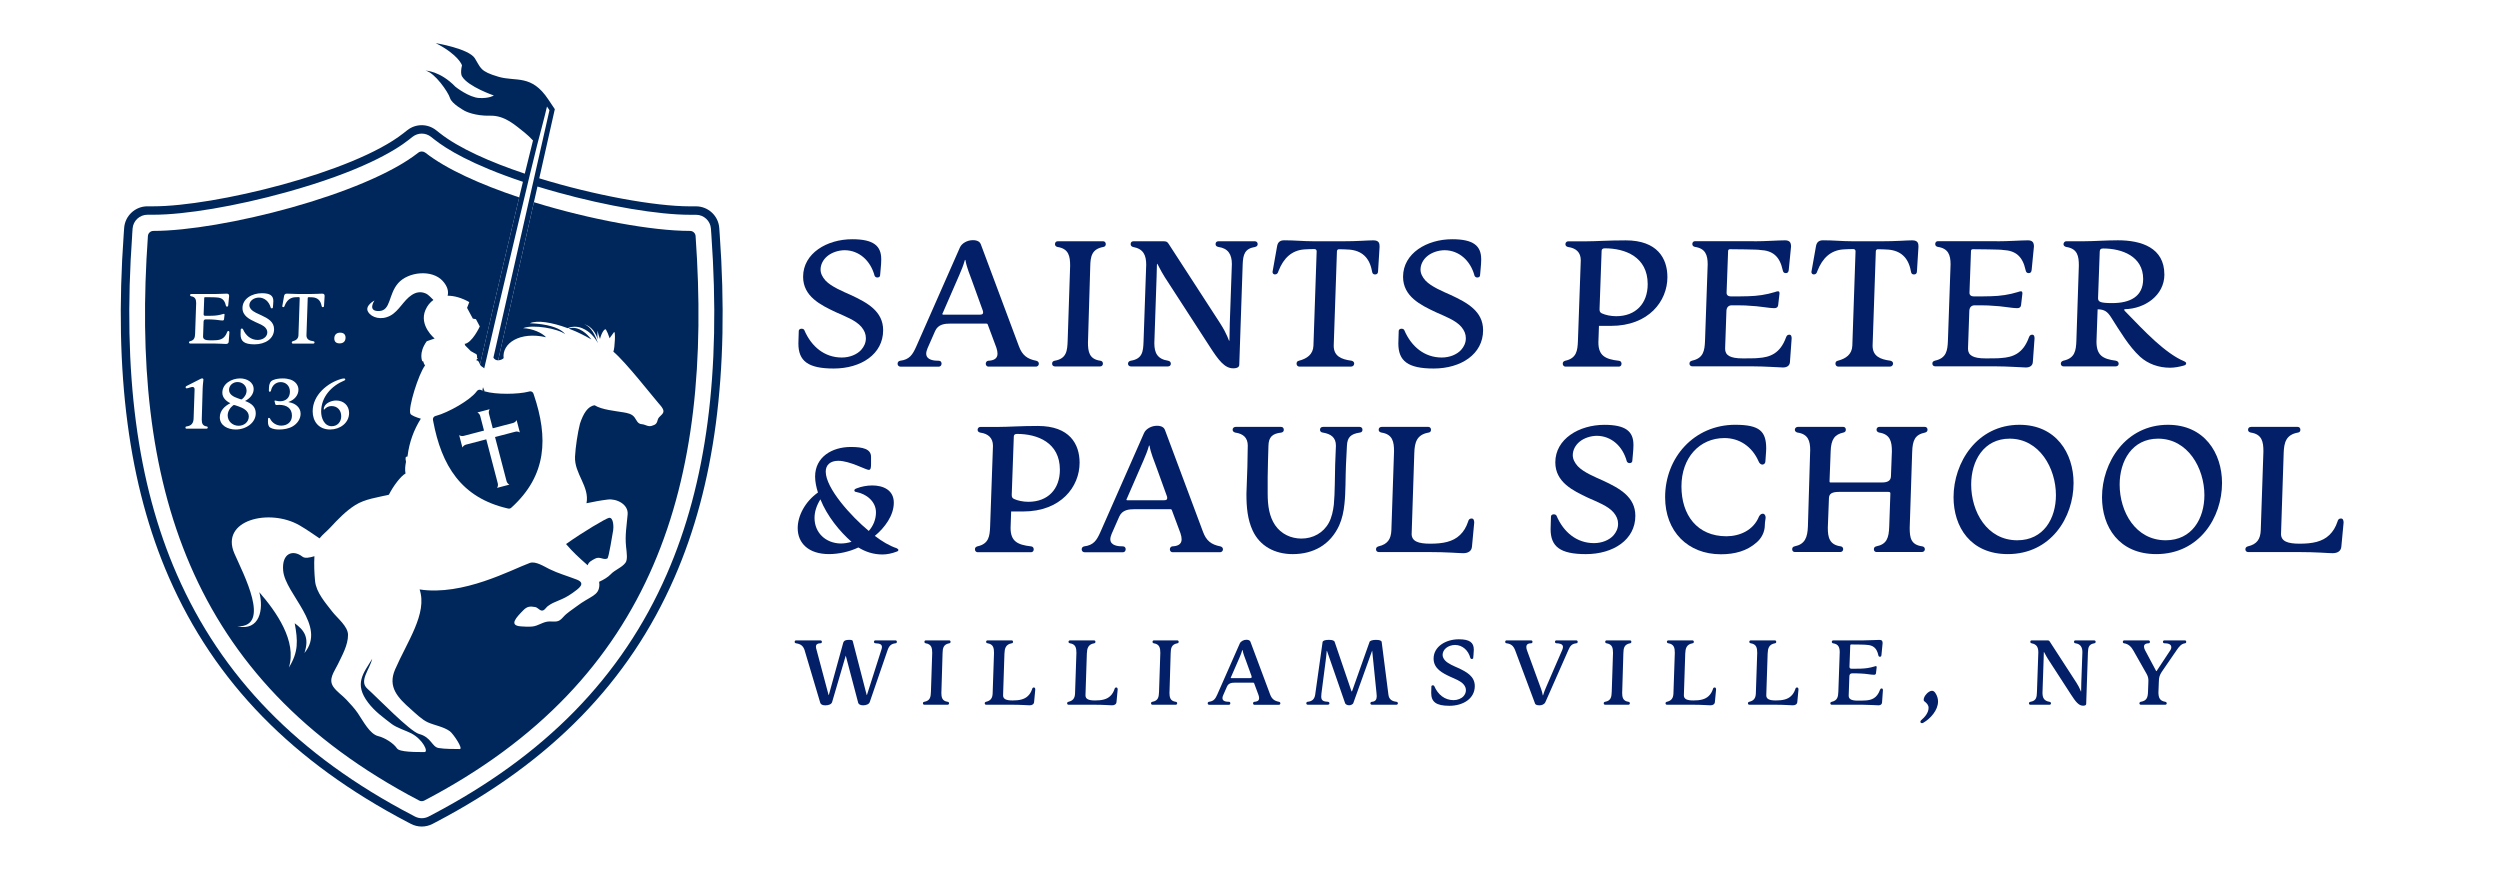 <svg xmlns="http://www.w3.org/2000/svg" id="Layer_1" viewBox="0 0 1202.3 427.42"><defs><style>.cls-1{fill:#031f68;}.cls-2{fill:#00275c;}</style></defs><path class="cls-1" d="M387.05,312.98c-.75-2.49-2.06-3.28-4.27-3.61-.42-.09-.61-.33-.61-.7,0-.47.33-.7.66-.7h11.73c.42,0,.7.28.7.7,0,.38-.24.7-.66.7-1.22,0-2.2.38-2.2,1.64,0,.47.14,1.03.33,1.64l5.72,21.48c0,.09.05.14.09.14s.09-.05.09-.14l6.89-25c.33-1.08,1.22-1.41,2.77-1.41.99,0,1.74.05,1.83.66l6.66,25.75c0,.09.05.14.09.14s.09-.05.09-.14l6.9-21.62c.19-.56.28-.94.28-1.31,0-1.36-1.03-1.74-3.14-1.83-.47-.05-.7-.33-.7-.7,0-.42.28-.7.75-.7h9.57c.38,0,.7.23.7.66s-.19.7-.66.75c-2.16.23-3.14,1.31-3.85,3.42l-8.54,24.86c-.33.99-1.69,1.55-3.19,1.55-1.22,0-2.16-.47-2.35-1.17l-5.91-22.42c-.05-.23-.05-.28-.09-.28s-.05.05-.09.28l-6.47,22.05c-.33,1.08-1.78,1.55-3.24,1.55-1.36,0-2.16-.42-2.44-1.17l-7.46-25.05Z"></path><path class="cls-1" d="M452.71,332.92c0,2.35.28,4.22,3.1,4.6.38.05.61.33.61.7,0,.42-.28.7-.7.7h-11.16c-.38,0-.7-.23-.7-.66s.19-.66.61-.75c3-.52,3.14-2.49,3.24-4.97l.61-18.53c0-2.35-.33-4.22-3.14-4.64-.38-.09-.61-.33-.61-.7,0-.42.28-.7.66-.7h11.26c.33,0,.66.23.66.7,0,.38-.23.66-.61.7-2.86.52-3.19,2.35-3.24,4.83l-.56,18.72Z"></path><path class="cls-1" d="M482.4,334.42c0,1.88,1.69,2.44,4.6,2.44,3.14,0,5.63-.47,7.36-2.16.89-.84,1.55-1.92,2.02-3.33.09-.38.28-.75.84-.75.52,0,.66.47.66,1.03l-.56,5.96c-.09,1.03-.89,1.59-2.16,1.59s-3.75-.28-8.77-.28h-12.15c-.33,0-.66-.23-.66-.66s.19-.61.61-.75c2.25-.52,3.1-1.78,3.19-3.99l.66-19.51c0-2.35-.33-4.22-3.1-4.64-.47-.09-.7-.33-.7-.7,0-.42.28-.7.75-.7h11.54c.33,0,.66.23.66.7,0,.38-.19.66-.61.7-2.96.52-3.42,2.49-3.52,4.97l-.66,20.08Z"></path><path class="cls-1" d="M522.03,334.42c0,1.88,1.69,2.44,4.6,2.44,3.14,0,5.63-.47,7.36-2.16.89-.84,1.55-1.92,2.02-3.33.09-.38.28-.75.84-.75.52,0,.66.47.66,1.03l-.56,5.96c-.09,1.03-.89,1.59-2.16,1.59s-3.75-.28-8.77-.28h-12.15c-.33,0-.66-.23-.66-.66s.19-.61.61-.75c2.25-.52,3.1-1.78,3.19-3.99l.66-19.51c0-2.35-.33-4.22-3.1-4.64-.47-.09-.7-.33-.7-.7,0-.42.28-.7.75-.7h11.54c.33,0,.66.23.66.7,0,.38-.19.66-.61.7-2.96.52-3.42,2.49-3.52,4.97l-.66,20.08Z"></path><path class="cls-1" d="M562.41,332.92c0,2.35.28,4.22,3.1,4.6.38.05.61.33.61.7,0,.42-.28.7-.7.7h-11.16c-.38,0-.7-.23-.7-.66s.19-.66.61-.75c3-.52,3.14-2.49,3.24-4.97l.61-18.53c0-2.35-.33-4.22-3.14-4.64-.38-.09-.61-.33-.61-.7,0-.42.28-.7.66-.7h11.26c.33,0,.66.23.66.7,0,.38-.23.66-.61.7-2.86.52-3.19,2.35-3.24,4.83l-.56,18.72Z"></path><path class="cls-1" d="M601.39,308.72l9.43,25.23c.8,2.16,2.02,3.14,4.27,3.56.38.09.66.33.66.75s-.38.7-.7.7h-11.77c-.38,0-.66-.33-.66-.7s.23-.7.61-.75c1.13-.05,2.3-.38,2.3-1.74,0-.42-.09-.94-.28-1.5l-2.06-5.54c-.09-.33-.19-.42-.47-.42h-8.77c-1.45,0-3.1.14-3.85,1.83l-1.88,4.27c-.19.47-.33.94-.33,1.31,0,1.64,1.97,1.78,3.14,1.78.42,0,.66.33.66.7,0,.42-.28.75-.66.75h-9.52c-.38,0-.7-.28-.7-.7,0-.38.19-.66.61-.75,2.35-.28,3.1-1.5,3.99-3.47l10.83-24.58c.47-1.03,1.83-1.78,3.19-1.78,1.08,0,1.74.38,1.97,1.03ZM591.96,325.7c-.09.19-.09.23-.09.28,0,.09.09.14.24.14h8.96c.66,0,.89-.14.89-.56,0-.19-.05-.42-.14-.61l-2.58-7.13c-.56-1.55-1.36-3.42-1.64-5.11,0-.09-.05-.14-.09-.14s-.09.05-.09.14c-.33,1.17-.8,2.35-1.31,3.52l-4.13,9.47Z"></path><path class="cls-1" d="M658.61,308.76c.23-.66,1.45-1.03,3.1-1.03s2.67.28,2.77,1.03l3.24,25.33c.28,2.3,1.78,3.19,3.94,3.42.38.09.61.38.61.75,0,.42-.38.66-.7.66h-11.82c-.42,0-.7-.28-.7-.66s.23-.7.66-.75c1.83-.09,2.39-1.17,2.39-2.72,0-.56-.05-1.17-.14-1.74l-2.02-19.89c0-.14,0-.19-.05-.19s-.09.05-.09.19l-9.01,25.09c-.19.42-1.13.94-1.97.94-.94,0-1.78-.52-1.92-.98l-8.68-25.05c-.05-.14-.05-.19-.09-.19s-.09.05-.09.19c-.14,1.59-.28,3.14-.52,4.83l-2.02,15.57c-.05.47-.09,1.03-.09,1.5,0,1.97,1.22,2.35,3.24,2.44.47.09.7.33.7.75,0,.38-.28.66-.75.66h-9.71c-.33,0-.66-.23-.66-.66,0-.38.19-.66.61-.75,2.21-.19,3.33-1.27,3.66-3.42l3.56-25.33c.19-.75,1.41-1.03,3.05-1.03s2.58.33,2.77,1.03l8.02,23.55c.05.19.09.23.19.23.05,0,.14-.05.19-.23l8.35-23.55Z"></path><path class="cls-1" d="M708.79,312.37c0,1.55-.28,3.47-.28,3.94,0,.38-.23.61-.7.61-.42,0-.61-.33-.66-.42-1.03-3.85-3.89-6.29-7.36-6.33-1.59,0-3.24.56-4.32,1.45-1.03.84-1.69,2.06-1.69,3.33,0,.98.47,1.88,1.22,2.72,1.45,1.55,4.36,2.72,6.24,3.56,4.13,1.92,8.02,4.03,8.02,8.72,0,5.91-5.44,9.48-12.24,9.48-6.38,0-8.72-1.88-8.72-6.19,0-1.27.09-2.06.09-3.1,0-.28.23-.56.7-.56.42,0,.61.23.66.33,1.78,4.17,5.07,6.8,9.29,6.8,1.97,0,3.75-.75,4.78-1.88.75-.84,1.17-1.78,1.17-2.91,0-1.03-.38-1.92-1.13-2.81-1.41-1.64-4.03-2.58-6.29-3.61-3.8-1.78-8.12-3.89-8.12-8.77,0-5.82,5.91-9.29,12.15-9.29,5.21,0,7.18,1.59,7.18,4.93Z"></path><path class="cls-1" d="M738.19,338.22l-9.43-25.24c-.89-2.44-2.06-3.33-4.27-3.61-.42-.09-.61-.33-.61-.7,0-.47.33-.7.66-.7h11.77c.42,0,.7.28.7.7,0,.38-.24.7-.66.7-1.22,0-2.3.42-2.3,1.74,0,.47.05.94.28,1.55l6,16.46c.56,1.55,1.36,3.47,1.59,5.11,0,.14.05.19.09.19.09,0,.09-.05.14-.19.33-1.17.8-2.3,1.31-3.52,2.2-4.93,5.63-13.23,7.88-18.2.19-.52.33-.98.33-1.36,0-1.59-1.97-1.74-3.19-1.78-.42-.05-.66-.33-.66-.7,0-.42.28-.7.7-.7h9.52c.38,0,.7.23.7.7,0,.38-.19.66-.61.7-2.3.23-3.05,1.31-3.99,3.52l-10.93,24.77c-.52,1.13-1.74,1.55-2.86,1.55-1.27,0-1.97-.33-2.21-.98Z"></path><path class="cls-1" d="M780.12,332.92c0,2.35.28,4.22,3.1,4.6.38.05.61.33.61.7,0,.42-.28.7-.7.7h-11.16c-.38,0-.7-.23-.7-.66s.19-.66.61-.75c3-.52,3.14-2.49,3.24-4.97l.61-18.53c0-2.35-.33-4.22-3.14-4.64-.38-.09-.61-.33-.61-.7,0-.42.28-.7.66-.7h11.26c.33,0,.66.23.66.7,0,.38-.23.66-.61.7-2.86.52-3.19,2.35-3.24,4.83l-.56,18.72Z"></path><path class="cls-1" d="M809.81,334.42c0,1.88,1.69,2.44,4.6,2.44,3.14,0,5.63-.47,7.36-2.16.89-.84,1.55-1.92,2.02-3.33.09-.38.28-.75.84-.75.52,0,.66.47.66,1.03l-.56,5.96c-.09,1.03-.89,1.59-2.16,1.59s-3.75-.28-8.77-.28h-12.15c-.33,0-.66-.23-.66-.66s.19-.61.61-.75c2.25-.52,3.1-1.78,3.19-3.99l.66-19.51c0-2.35-.33-4.22-3.1-4.64-.47-.09-.7-.33-.7-.7,0-.42.28-.7.75-.7h11.54c.33,0,.66.23.66.7,0,.38-.19.66-.61.7-2.96.52-3.42,2.49-3.52,4.97l-.66,20.08Z"></path><path class="cls-1" d="M849.44,334.42c0,1.88,1.69,2.44,4.6,2.44,3.14,0,5.63-.47,7.36-2.16.89-.84,1.55-1.92,2.02-3.33.09-.38.28-.75.84-.75.52,0,.66.47.66,1.03l-.56,5.96c-.09,1.03-.89,1.59-2.16,1.59s-3.75-.28-8.77-.28h-12.15c-.33,0-.66-.23-.66-.66s.19-.61.61-.75c2.25-.52,3.1-1.78,3.19-3.99l.66-19.51c0-2.35-.33-4.22-3.1-4.64-.47-.09-.7-.33-.7-.7,0-.42.28-.7.75-.7h11.54c.33,0,.66.23.66.7,0,.38-.19.66-.61.7-2.96.52-3.42,2.49-3.52,4.97l-.66,20.08Z"></path><path class="cls-1" d="M896.2,307.97c2.96,0,6-.23,7.69-.23,1.22,0,1.5.61,1.5,1.55l-.56,5.72c-.05.66-.33.84-.75.84s-.66-.23-.75-.75c-.75-3.47-2.53-4.83-5.58-4.97-.33-.14-6.99-.19-7.46-.19-.33,0-.47.19-.47.47l-.38,10.32c0,.56.38.89,1.08.89.23,0,4.03,0,4.27-.05,2.25-.05,4.5-.38,6.61-1.03.23-.09.52-.19.75-.19.28,0,.38.14.38.56l-.33,2.86c-.05.47-.38.75-.89.75-1.59,0-3.66-.52-6.47-.61-.42-.09-3.66-.09-4.13-.09-.84,0-1.27.56-1.31,1.31l-.33,9.43c0,1.64,1.27,2.39,4.31,2.39.33,0,3.61,0,3.89-.09,2.86-.19,5.39-1.08,6.85-5.07.14-.38.33-.7.8-.7.52,0,.61.42.61.94l-.42,5.82c-.05.89-.7,1.36-1.74,1.36-.8,0-4.46-.28-7.6-.28h-14.82c-.38,0-.7-.23-.7-.66s.19-.61.66-.75c2.81-.61,3.1-2.49,3.19-4.92l.66-18.9c0-2.3-.56-3.94-3.19-4.31-.38-.09-.61-.33-.61-.7,0-.42.28-.7.66-.7h14.59Z"></path><path class="cls-1" d="M930.77,333.29c.89,1.36,1.27,2.72,1.27,4.08,0,4.27-3.75,8.26-6.94,10.13-.28.19-.52.28-.8.28-.47,0-.75-.33-.75-.66,0-.28.19-.61.38-.75,1.83-1.55,3.56-3.66,3.56-5.96,0-1.27-.75-2.16-2.02-3.14-.28-.19-.33-.47-.33-.8,0-.89.61-1.97,1.41-2.81.7-.75,1.69-1.45,2.58-1.45.66,0,1.22.42,1.64,1.08Z"></path><path class="cls-1" d="M998.59,328.32c1.78,2.77,2.11,4.32,2.21,4.32s.05-.94.14-4.41l.52-14.63c0-2.39-.94-3.89-3.33-4.22-.47-.09-.7-.33-.7-.7,0-.42.23-.7.7-.7h9.01c.38,0,.7.23.7.7,0,.38-.23.61-.66.7-2.53.42-2.96,1.83-3.05,4.31l-.84,24.81c0,.52-.42.89-1.5.89-2.11,0-3.61-1.97-5.82-5.39l-11.12-17.17c-1.13-1.78-1.78-3.33-1.88-3.33s-.05.66-.14,3.24l-.56,16.42c0,2.44.75,3.94,3.42,4.36.42.09.66.33.66.75,0,.38-.28.66-.7.66h-9.19c-.33,0-.7-.23-.7-.66,0-.38.23-.66.66-.75,2.96-.47,3.1-2.3,3.19-4.74l.66-19c0-2.35-.66-3.94-3.24-4.41-.38-.09-.61-.33-.61-.7,0-.42.23-.7.66-.7h7.5c.61,0,.89.09,1.22.61l12.8,19.75Z"></path><path class="cls-1" d="M1038.03,332.73c0,2.53.42,4.32,3.33,4.78.38.09.66.33.66.75,0,.38-.28.66-.7.66h-11.73c-.38,0-.7-.23-.7-.66,0-.38.23-.66.61-.75,3-.47,3.42-2.2,3.52-4.78l.19-5.25c0-1.13-.14-2.06-.8-3.28l-6.43-11.35c-.94-1.69-2.34-3.19-4.46-3.47-.42-.05-.61-.33-.61-.7,0-.47.33-.7.66-.7h11.68c.42,0,.7.28.7.7,0,.38-.24.7-.66.7-1.03,0-2.2.33-2.2,1.59,0,.56.23,1.13.47,1.64l5.39,10.13h.19l6.71-10.18c.28-.42.38-.89.38-1.31,0-1.69-2.06-1.88-3.33-1.88-.42,0-.7-.33-.7-.7,0-.42.28-.7.75-.7h9.8c.33,0,.66.23.66.7,0,.38-.19.66-.56.7-1.74.23-2.77,1.41-4.17,3.47l-6.99,10.18c-1.12,1.69-1.41,2.77-1.45,4.74l-.19,4.97Z"></path><path class="cls-1" d="M423.82,124.61c0,3.01-.55,6.75-.55,7.66,0,.73-.46,1.19-1.37,1.19-.82,0-1.19-.64-1.28-.82-2.01-7.48-7.57-12.22-14.32-12.31-3.1,0-6.29,1.09-8.39,2.83-2.01,1.64-3.28,4.01-3.28,6.47,0,1.91.91,3.65,2.37,5.29,2.83,3.01,8.48,5.29,12.13,6.93,8.03,3.74,15.59,7.84,15.59,16.96,0,11.49-10.58,18.42-23.8,18.42-12.4,0-16.96-3.65-16.96-12.04,0-2.46.18-4.01.18-6.02,0-.55.46-1.09,1.37-1.09.82,0,1.19.46,1.28.64,3.46,8.12,9.85,13.22,18.05,13.22,3.83,0,7.29-1.46,9.3-3.65,1.46-1.64,2.28-3.47,2.28-5.65,0-2.01-.73-3.74-2.19-5.47-2.74-3.19-7.84-5.02-12.22-7.02-7.39-3.47-15.78-7.57-15.78-17.05,0-11.31,11.49-18.05,23.62-18.05,10.12,0,13.95,3.1,13.95,9.57Z"></path><path class="cls-1" d="M471.7,117.5l18.33,49.06c1.55,4.19,3.92,6.11,8.3,6.93.73.18,1.28.64,1.28,1.46s-.73,1.37-1.37,1.37h-22.89c-.73,0-1.28-.64-1.28-1.37s.46-1.37,1.19-1.46c2.19-.09,4.47-.73,4.47-3.37,0-.82-.18-1.82-.55-2.92l-4.01-10.76c-.18-.64-.36-.82-.91-.82h-17.05c-2.83,0-6.02.27-7.48,3.56l-3.65,8.3c-.37.91-.64,1.82-.64,2.55,0,3.19,3.83,3.47,6.11,3.47.82,0,1.28.64,1.28,1.37,0,.82-.55,1.46-1.28,1.46h-18.51c-.73,0-1.37-.55-1.37-1.37,0-.73.37-1.28,1.19-1.46,4.56-.55,6.02-2.92,7.75-6.75l21.06-47.78c.91-2.01,3.56-3.47,6.2-3.47,2.1,0,3.37.73,3.83,2.01ZM453.37,150.51c-.18.37-.18.46-.18.55,0,.18.18.27.46.27h17.42c1.28,0,1.73-.27,1.73-1.09,0-.36-.09-.82-.27-1.19l-5.01-13.86c-1.09-3.01-2.64-6.66-3.19-9.94,0-.18-.09-.27-.18-.27s-.18.09-.18.27c-.64,2.28-1.55,4.56-2.55,6.84l-8.02,18.42Z"></path><path class="cls-1" d="M523.22,164.55c0,4.56.55,8.21,6.02,8.94.73.09,1.18.64,1.18,1.37,0,.82-.55,1.37-1.37,1.37h-21.7c-.73,0-1.37-.46-1.37-1.28s.36-1.28,1.19-1.46c5.84-1,6.11-4.83,6.29-9.67l1.19-36.02c0-4.56-.64-8.21-6.11-9.03-.73-.18-1.18-.64-1.18-1.37,0-.82.55-1.37,1.28-1.37h21.88c.64,0,1.28.46,1.28,1.37,0,.73-.46,1.28-1.19,1.37-5.56,1-6.2,4.56-6.29,9.39l-1.09,36.38Z"></path><path class="cls-1" d="M586.87,155.61c3.46,5.38,4.1,8.39,4.29,8.39s.09-1.82.27-8.57l1-28.45c0-4.65-1.82-7.57-6.47-8.21-.91-.18-1.37-.64-1.37-1.37,0-.82.46-1.37,1.37-1.37h17.51c.73,0,1.37.46,1.37,1.37,0,.73-.46,1.19-1.28,1.37-4.92.82-5.75,3.56-5.93,8.39l-1.64,48.24c0,1-.82,1.73-2.92,1.73-4.1,0-7.02-3.83-11.31-10.49l-21.61-33.37c-2.19-3.47-3.46-6.47-3.65-6.47s-.09,1.28-.27,6.29l-1.09,31.92c0,4.74,1.46,7.66,6.66,8.48.82.18,1.28.64,1.28,1.46,0,.73-.55,1.28-1.37,1.28h-17.87c-.64,0-1.37-.46-1.37-1.28,0-.73.46-1.28,1.28-1.46,5.74-.91,6.02-4.47,6.2-9.21l1.28-36.93c0-4.56-1.28-7.66-6.29-8.57-.73-.18-1.19-.64-1.19-1.37,0-.82.46-1.37,1.28-1.37h14.59c1.19,0,1.73.18,2.37,1.19l24.89,38.39Z"></path><path class="cls-1" d="M645.05,116.04c8.21,0,12.58-.46,15.41-.46s3.01,1.55,3.01,3.1l-.73,11.76c0,1.19-.64,1.55-1.46,1.55-.91,0-1.28-.46-1.46-1.55-1.19-6.75-5.11-9.94-10.94-10.4-.27-.09-4.56-.18-4.92-.18-.55,0-1,.37-1,1l-1.55,45.41c0,5.02,3.65,6.57,8.57,7.2.73.18,1.28.64,1.28,1.37,0,.82-.64,1.46-1.46,1.46h-24.98c-.64,0-1.28-.55-1.28-1.37s.37-1.28,1.19-1.46c3.83-1,6.75-3.01,6.93-7.2l1.55-45.5c0-.55-.46-1-1.09-1-.37,0-4.56.09-4.92.18-5.84.46-9.85,4.01-12.31,10.3-.37,1.28-.82,1.73-1.82,1.73-.55,0-1.09-.46-1.09-1.19l2.19-12.31c.27-1.73,1.19-2.92,3.37-2.92,5.2,0,9.12.46,13.95.46h13.59Z"></path><path class="cls-1" d="M712.35,124.61c0,3.01-.55,6.75-.55,7.66,0,.73-.46,1.19-1.37,1.19-.82,0-1.19-.64-1.28-.82-2.01-7.48-7.57-12.22-14.32-12.31-3.1,0-6.29,1.09-8.39,2.83-2.01,1.64-3.28,4.01-3.28,6.47,0,1.91.91,3.65,2.37,5.29,2.83,3.01,8.48,5.29,12.13,6.93,8.03,3.74,15.59,7.84,15.59,16.96,0,11.49-10.58,18.42-23.8,18.42-12.4,0-16.96-3.65-16.96-12.04,0-2.46.18-4.01.18-6.02,0-.55.46-1.09,1.37-1.09.82,0,1.19.46,1.28.64,3.46,8.12,9.85,13.22,18.05,13.22,3.83,0,7.29-1.46,9.3-3.65,1.46-1.64,2.28-3.47,2.28-5.65,0-2.01-.73-3.74-2.19-5.47-2.74-3.19-7.84-5.02-12.22-7.02-7.39-3.47-15.78-7.57-15.78-17.05,0-11.31,11.49-18.05,23.62-18.05,10.12,0,13.95,3.1,13.95,9.57Z"></path><path class="cls-1" d="M778.55,173.49c.82.09,1.28.64,1.28,1.46s-.55,1.37-1.28,1.37h-25.71c-.64,0-1.28-.55-1.28-1.37s.36-1.19,1.19-1.46c5.47-1.19,5.93-4.83,6.11-9.57l1.37-38.75c0-3.83-2.28-5.84-6.11-6.38-.82-.18-1.28-.64-1.28-1.37,0-.82.64-1.37,1.37-1.37h8.84c4.56,0,10.4-.46,18.78-.46,15.23,0,20.06,8.66,20.06,17.69,0,11.49-8.94,23.44-27.17,23.44h-5.75l-.27,7.93c0,6.38,3.28,8.12,9.85,8.85ZM792.41,136.65c0-13.13-10.85-17.23-20.61-17.23-1.09,0-1.55.46-1.55,1.28l-1,27.99c0,1,.18,1.55,1.09,2.01,1.82.82,4.29,1.37,6.93,1.37,9.39,0,15.14-6.11,15.14-15.41Z"></path><path class="cls-1" d="M843.48,116.04c5.74,0,11.67-.46,14.95-.46,2.37,0,2.92,1.19,2.92,3.01l-1.09,11.12c-.09,1.28-.64,1.64-1.46,1.64s-1.28-.46-1.46-1.46c-1.46-6.75-4.92-9.39-10.85-9.67-.64-.27-13.59-.37-14.5-.37-.64,0-.91.37-.91.91l-.73,20.06c0,1.09.73,1.73,2.1,1.73.46,0,7.84,0,8.3-.09,4.38-.09,8.75-.73,12.86-2.01.46-.18,1-.36,1.46-.36.55,0,.73.27.73,1.09l-.64,5.56c-.09.91-.73,1.46-1.73,1.46-3.1,0-7.11-1-12.58-1.19-.82-.18-7.11-.18-8.02-.18-1.64,0-2.46,1.09-2.55,2.55l-.64,18.33c0,3.19,2.46,4.65,8.39,4.65.64,0,7.02,0,7.57-.18,5.56-.36,10.49-2.1,13.31-9.85.27-.73.64-1.37,1.55-1.37,1,0,1.18.82,1.18,1.82l-.82,11.31c-.09,1.73-1.37,2.64-3.37,2.64-1.55,0-8.66-.55-14.77-.55h-28.81c-.73,0-1.37-.46-1.37-1.28s.37-1.19,1.28-1.46c5.47-1.19,6.02-4.83,6.2-9.57l1.28-36.75c0-4.47-1.09-7.66-6.2-8.39-.73-.18-1.19-.64-1.19-1.37,0-.82.55-1.37,1.28-1.37h28.36Z"></path><path class="cls-1" d="M904.21,116.04c8.21,0,12.58-.46,15.41-.46s3.01,1.55,3.01,3.1l-.73,11.76c0,1.19-.64,1.55-1.46,1.55-.91,0-1.28-.46-1.46-1.55-1.19-6.75-5.11-9.94-10.94-10.4-.27-.09-4.56-.18-4.92-.18-.55,0-1,.37-1,1l-1.55,45.41c0,5.02,3.65,6.57,8.57,7.2.73.18,1.28.64,1.28,1.37,0,.82-.64,1.46-1.46,1.46h-24.98c-.64,0-1.28-.55-1.28-1.37s.37-1.28,1.19-1.46c3.83-1,6.75-3.01,6.93-7.2l1.55-45.5c0-.55-.46-1-1.09-1-.37,0-4.56.09-4.92.18-5.84.46-9.85,4.01-12.31,10.3-.37,1.28-.82,1.73-1.82,1.73-.55,0-1.09-.46-1.09-1.19l2.19-12.31c.27-1.73,1.19-2.92,3.37-2.92,5.2,0,9.12.46,13.95.46h13.59Z"></path><path class="cls-1" d="M960.29,116.04c5.74,0,11.67-.46,14.95-.46,2.37,0,2.92,1.19,2.92,3.01l-1.09,11.12c-.09,1.28-.64,1.64-1.46,1.64s-1.28-.46-1.46-1.46c-1.46-6.75-4.92-9.39-10.85-9.67-.64-.27-13.59-.37-14.5-.37-.64,0-.91.37-.91.91l-.73,20.06c0,1.09.73,1.73,2.1,1.73.46,0,7.84,0,8.3-.09,4.38-.09,8.75-.73,12.86-2.01.46-.18,1-.36,1.46-.36.55,0,.73.27.73,1.09l-.64,5.56c-.09.91-.73,1.46-1.73,1.46-3.1,0-7.11-1-12.58-1.19-.82-.18-7.11-.18-8.02-.18-1.64,0-2.46,1.09-2.55,2.55l-.64,18.33c0,3.19,2.46,4.65,8.39,4.65.64,0,7.02,0,7.57-.18,5.56-.36,10.49-2.1,13.31-9.85.27-.73.64-1.37,1.55-1.37,1,0,1.18.82,1.18,1.82l-.82,11.31c-.09,1.73-1.37,2.64-3.37,2.64-1.55,0-8.66-.55-14.77-.55h-28.81c-.73,0-1.37-.46-1.37-1.28s.37-1.19,1.28-1.46c5.47-1.19,6.02-4.83,6.2-9.57l1.28-36.75c0-4.47-1.09-7.66-6.2-8.39-.73-.18-1.19-.64-1.19-1.37,0-.82.55-1.37,1.28-1.37h28.36Z"></path><path class="cls-1" d="M1040.9,132c0,10.12-9.48,16.5-18.97,16.69-.37.09-.37.18-.37.27s0,.18.27.55c4.83,4.92,9.58,10.03,14.77,14.68,4.29,3.83,9.21,7.66,13.86,9.57.55.27.91.55.91,1,0,.55-.46.91-1.28,1.09-2.01.55-4.29,1-6.47,1-5.47,0-10.58-1.82-14.41-5.29-5.38-4.92-9.76-12.4-13.95-18.97-1.64-2.55-3.1-3.83-6.47-3.83l-.55,15.5c0,6.57,2.92,8.39,9.3,9.21.82.18,1.37.64,1.37,1.46s-.64,1.28-1.46,1.28h-25.08c-.64,0-1.28-.46-1.28-1.28s.46-1.19,1.19-1.46c5.56-1.19,6.11-4.74,6.29-9.57l1.19-36.2c0-4.56-.64-8.12-6.11-8.94-.73-.18-1.28-.64-1.28-1.37.09-.82.64-1.37,1.37-1.37h8.75c4.38,0,10.76-.46,16.05-.46,11.4,0,22.34,3.65,22.34,16.41ZM1030.69,134.18c0-10.94-10.21-14.68-19.24-14.68-1.09,0-1.55.36-1.64,1.37l-.82,22.61c.09,1.64.91,2.28,6.84,2.28,8.39,0,14.86-3.01,14.86-11.58Z"></path><path class="cls-1" d="M393.37,236.85c-.82-2.55-1.37-5.2-1.37-7.66,0-9.39,8.12-14.23,17.14-14.23,5.93,0,9.76,1,9.76,4.74v3.46c0,1.55-.09,2.83-1.09,2.83-1.37,0-9.12-4.38-14.68-4.38-3.83,0-6.02,2.01-6.02,5.2,0,8.02,12.22,21.52,20.7,28.54,2.1-2.37,3.46-5.47,3.46-8.94,0-5.29-4.65-8.85-9.3-9.76-.82-.09-1.09-.36-1.09-.82s.46-.73,1.18-1c2.1-.82,4.83-1.37,7.39-1.37,5.29,0,10.4,2.19,10.4,8.3s-4.29,11.95-9.12,15.96c3.46,2.64,6.93,4.74,10.49,5.93.55.27.82.55.82.82,0,.36-.18.64-.82.82-2.28.91-4.83,1.37-6.75,1.37-4.56,0-8.21-1.28-11.67-3.37-4.2,2.01-9.39,3.19-14.13,3.19-9.76,0-15.04-5.2-15.04-12.49,0-5.84,3.46-12.68,9.76-17.14ZM404.22,261.38c1.82,0,3.56-.27,5.29-.82-5.65-4.92-11.76-12.4-14.96-20.43-1.82,2.92-2.83,5.93-2.83,8.94,0,7.2,5.38,12.13,12.49,12.31Z"></path><path class="cls-1" d="M495.86,262.75c.82.09,1.28.64,1.28,1.46s-.55,1.37-1.28,1.37h-25.71c-.64,0-1.28-.55-1.28-1.37s.36-1.19,1.19-1.46c5.47-1.19,5.93-4.83,6.11-9.57l1.37-38.75c0-3.83-2.28-5.84-6.11-6.38-.82-.18-1.28-.64-1.28-1.37,0-.82.64-1.37,1.37-1.37h8.84c4.56,0,10.4-.46,18.78-.46,15.23,0,20.06,8.66,20.06,17.69,0,11.49-8.94,23.44-27.17,23.44h-5.75l-.27,7.93c0,6.38,3.28,8.12,9.85,8.85ZM509.72,225.91c0-13.13-10.85-17.23-20.61-17.23-1.09,0-1.55.46-1.55,1.28l-1,27.99c0,1,.18,1.55,1.09,2.01,1.82.82,4.29,1.37,6.93,1.37,9.39,0,15.14-6.11,15.14-15.41Z"></path><path class="cls-1" d="M560.24,206.76l18.33,49.06c1.55,4.19,3.92,6.11,8.3,6.93.73.18,1.28.64,1.28,1.46s-.73,1.37-1.37,1.37h-22.89c-.73,0-1.28-.64-1.28-1.37s.46-1.37,1.19-1.46c2.19-.09,4.47-.73,4.47-3.37,0-.82-.18-1.82-.55-2.92l-4.01-10.76c-.18-.64-.36-.82-.91-.82h-17.05c-2.83,0-6.02.27-7.48,3.56l-3.65,8.3c-.37.91-.64,1.82-.64,2.55,0,3.19,3.83,3.47,6.11,3.47.82,0,1.28.64,1.28,1.37,0,.82-.55,1.46-1.28,1.46h-18.51c-.73,0-1.37-.55-1.37-1.37,0-.73.37-1.28,1.19-1.46,4.56-.55,6.02-2.92,7.75-6.75l21.06-47.78c.91-2.01,3.56-3.47,6.2-3.47,2.1,0,3.37.73,3.83,2.01ZM541.91,239.77c-.18.37-.18.46-.18.55,0,.18.18.27.46.27h17.42c1.28,0,1.73-.27,1.73-1.09,0-.36-.09-.82-.27-1.19l-5.01-13.86c-1.09-3.01-2.64-6.66-3.19-9.94,0-.18-.09-.27-.18-.27s-.18.09-.18.27c-.64,2.28-1.55,4.56-2.55,6.84l-8.02,18.42Z"></path><path class="cls-1" d="M600.09,214.42c0-3.92-2.19-5.84-6.02-6.38-.73-.18-1.28-.64-1.28-1.37,0-.82.64-1.37,1.46-1.37h21.88c.64,0,1.28.46,1.28,1.37,0,.73-.36,1.19-1.19,1.37-4.29.46-6.11,2.1-6.2,6.38-.09,4.56-.37,10.4-.37,15.05v7.84c0,5.84.73,11.03,3.56,15.23,2.92,4.29,7.66,6.47,12.67,6.47,5.56,0,10.58-2.74,13.22-7.66,1.37-2.55,2.01-5.65,2.37-8.66.55-5.65.46-13.59.64-19.33l.36-9.03c0-4.01-2.46-5.65-6.29-6.29-.91-.09-1.37-.64-1.37-1.37,0-.82.55-1.37,1.46-1.37h17.6c.73,0,1.37.46,1.37,1.37,0,.73-.37,1.28-1.28,1.37-4.29.64-6.02,2.19-6.2,6.38l-.46,9.21c-.27,5.84-.09,12.95-.73,18.69-.36,3.65-1.09,7.11-2.55,10.4-4.19,9.12-12.22,13.77-22.34,13.77-8.57,0-15.78-3.83-19.24-11.31-2.46-5.29-3.01-11.12-3.01-17.69l.46-13.04.18-10.03Z"></path><path class="cls-1" d="M678.88,256.73c0,3.65,3.28,4.74,8.94,4.74,6.11,0,10.94-.91,14.32-4.19,1.73-1.64,3.01-3.74,3.92-6.47.18-.73.55-1.46,1.64-1.46,1,0,1.28.91,1.28,2.01l-1.09,11.58c-.18,2.01-1.73,3.1-4.19,3.1s-7.29-.55-17.05-.55h-23.62c-.64,0-1.28-.46-1.28-1.28s.37-1.19,1.19-1.46c4.38-1,6.02-3.47,6.2-7.75l1.28-37.93c0-4.56-.64-8.21-6.02-9.03-.91-.18-1.37-.64-1.37-1.37,0-.82.55-1.37,1.46-1.37h22.43c.64,0,1.28.46,1.28,1.37,0,.73-.37,1.28-1.19,1.37-5.74,1-6.66,4.83-6.84,9.67l-1.28,39.03Z"></path><path class="cls-1" d="M785.57,213.87c0,3.01-.55,6.75-.55,7.66,0,.73-.46,1.19-1.37,1.19-.82,0-1.19-.64-1.28-.82-2.01-7.48-7.57-12.22-14.32-12.31-3.1,0-6.29,1.09-8.39,2.83-2.01,1.64-3.28,4.01-3.28,6.47,0,1.91.91,3.65,2.37,5.29,2.83,3.01,8.48,5.29,12.13,6.93,8.03,3.74,15.59,7.84,15.59,16.96,0,11.49-10.58,18.42-23.8,18.42-12.4,0-16.96-3.65-16.96-12.04,0-2.46.18-4.01.18-6.02,0-.55.46-1.09,1.37-1.09.82,0,1.19.46,1.28.64,3.46,8.12,9.85,13.22,18.05,13.22,3.83,0,7.29-1.46,9.3-3.65,1.46-1.64,2.28-3.47,2.28-5.65,0-2.01-.73-3.74-2.19-5.47-2.74-3.19-7.84-5.02-12.22-7.02-7.39-3.47-15.78-7.57-15.78-17.05,0-11.31,11.49-18.05,23.62-18.05,10.12,0,13.95,3.1,13.95,9.57Z"></path><path class="cls-1" d="M834.54,204.29c11.67,0,14.86,3.1,14.86,11.4,0,1.73-.37,5.11-.37,5.93,0,1.28-.73,1.82-1.55,1.82-.73-.09-1.37-.64-1.73-1.55-3.1-7.11-9.21-11.22-16.41-11.22-12.04,0-20.7,9.48-20.7,23.25s7.57,23.98,21.61,23.98c6.47,0,13.04-2.92,15.68-9.48.37-.64.91-1.37,1.82-1.37s1.37.91,1.37,1.82-.37,2.01-.37,3.56c0,3.46-1.64,6.47-4.01,8.48-4.65,4.1-10.49,5.65-17.14,5.65-15.87,0-26.81-10.94-26.81-27.45,0-19.06,13.95-34.83,33.74-34.83Z"></path><path class="cls-1" d="M870.56,216.51c0-4.47-1-7.75-6.11-8.48-.73-.18-1.28-.64-1.28-1.37,0-.82.73-1.37,1.46-1.37h21.79c.73,0,1.28.46,1.28,1.37,0,.73-.36,1.19-1.19,1.37-4.19.91-5.93,3.28-6.11,9.03l-.55,14.5c0,.27.09.46.46.46h24.89c2.55,0,4.1-.82,4.19-2.92l.46-12.04c0-4.56-.73-8.21-6.11-9.03-.73-.18-1.28-.64-1.28-1.37,0-.82.55-1.37,1.37-1.37h21.88c.64,0,1.28.46,1.28,1.37,0,.73-.46,1.19-1.19,1.37-4.83,1-6.02,3.65-6.2,9.39l-1.19,36.38c0,4.83.55,8.21,6.02,8.94.73.09,1.28.64,1.28,1.37,0,.82-.64,1.37-1.46,1.37h-21.79c-.64,0-1.28-.46-1.28-1.28s.37-1.28,1.19-1.46c4.92-1,6.02-3.83,6.2-9.67l.55-15.78c0-.55-.36-.73-1-.73h-23.71c-3.28,0-4.74.82-4.83,2.92l-.55,14.32c0,4.56.73,8.21,6.2,8.94.73.09,1.19.64,1.19,1.37,0,.82-.64,1.37-1.37,1.37h-21.88c-.64,0-1.28-.46-1.28-1.28s.36-1.28,1.19-1.46c4.92-1,6.2-4.19,6.38-9.67l1.09-36.57Z"></path><path class="cls-1" d="M997.22,232.29c0,16.6-10.94,34.19-31.64,34.19-17.96,0-26.08-13.13-26.08-27.36,0-16.69,11.31-34.83,31.73-34.83,17.51,0,25.99,13.59,25.99,27.99ZM947.98,233.02c0,13.04,7.57,26.81,22.16,26.81,12.68,0,18.6-10.49,18.6-21.7,0-12.95-7.93-27.17-22.25-27.17-12.49,0-18.51,10.67-18.51,22.07Z"></path><path class="cls-1" d="M1068.62,232.29c0,16.6-10.94,34.19-31.64,34.19-17.96,0-26.08-13.13-26.08-27.36,0-16.69,11.31-34.83,31.73-34.83,17.51,0,25.99,13.59,25.99,27.99ZM1019.38,233.02c0,13.04,7.57,26.81,22.16,26.81,12.67,0,18.6-10.49,18.6-21.7,0-12.95-7.93-27.17-22.25-27.17-12.49,0-18.51,10.67-18.51,22.07Z"></path><path class="cls-1" d="M1096.98,256.73c0,3.65,3.28,4.74,8.94,4.74,6.11,0,10.94-.91,14.32-4.19,1.73-1.64,3.01-3.74,3.92-6.47.18-.73.55-1.46,1.64-1.46,1,0,1.28.91,1.28,2.01l-1.09,11.58c-.18,2.01-1.73,3.1-4.19,3.1s-7.29-.55-17.05-.55h-23.62c-.64,0-1.28-.46-1.28-1.28s.37-1.19,1.19-1.46c4.38-1,6.02-3.47,6.2-7.75l1.28-37.93c0-4.56-.64-8.21-6.02-9.03-.91-.18-1.37-.64-1.37-1.37,0-.82.55-1.37,1.46-1.37h22.43c.64,0,1.28.46,1.28,1.37,0,.73-.37,1.28-1.19,1.37-5.74,1-6.66,4.83-6.84,9.67l-1.28,39.03Z"></path><path class="cls-2" d="M282.24,271.53c.12.11.24.22.37.33.54-1.7,2.04-2.38,3.6-3.21,2.3-1.21,3.96.84,5.88-.06.74-.35,2.45-11.99,2.8-13.56.22-1,.32-6.54-2.1-5.97-1.54.36-12.25,6.66-20.57,12.58,3.08,3.68,6.38,6.67,10.03,9.89Z"></path><path class="cls-2" d="M114.26,191.5l1.33.47c.18.07.32.11.43.11.18,0,.25-.07.4-.14,1.26-.97,2.16-2.45,2.16-4.07,0-2.38-1.95-4.14-4.36-4.14-2.09,0-4.07,1.51-4.07,3.78s2.27,3.35,4.11,4Z"></path><path class="cls-2" d="M273.44,157.99c3.72,1.41,7.5,3.22,10.96,5.28-1.75-2.36-5.97-6.82-10.96-5.28Z"></path><path class="cls-2" d="M114.58,195.39l-1.48-.5c-.18-.07-.36-.11-.5-.11-.18,0-.29.04-.5.18-1.48,1.12-2.6,2.92-2.6,4.83,0,2.85,2.38,4.97,5.26,4.97,2.63,0,4.9-1.8,4.9-4.5s-2.81-4.11-5.08-4.87Z"></path><path class="cls-2" d="M204.48,73.42c-.97-.76-2.34-.76-3.31,0h0c-25.69,20.25-94.79,37.63-127.35,37.63h-.03c-1.4,0-2.57,1.08-2.66,2.48v.08c-8.36,118.32,19.16,213.21,130.46,271.39h0c.77.41,1.7.4,2.47,0,111.31-58.18,138.82-153.07,130.47-271.39v-.08c-.1-1.4-1.27-2.48-2.67-2.48h-.03c-18.24,0-47.95-5.46-75.07-13.81-7.08,31.38-12.71,56.28-17.2,76.04,1.07,0,2.14-.5,2.64-1.03-.86-7.19,7.84-12.97,20.42-10.06-1.96-2.16-6.57-4.19-11.05-4.36,4.73-1.95,16.82.21,20.22,2.88-.28-.4-.67-.81-1.17-1.22-.02.02-.04.03-.07.05.02-.02.04-.04.06-.06-2.38-1.92-7.3-3.7-15.79-4.02,3.52-1.6,10.68-.44,18.2,2.36,2.21-.96,4.85-.91,7.13.09,3.47,1.52,5.61,3.95,7.44,7.13-1.45-3.91-3.1-7.79-6.66-9.15,3.65,1.05,5.63,4.29,6.58,7.46-.21-1.61-.37-2.75.02-4.33-.06,1.3.59,2.67,1.02,4.02.62-2.76,2.3-5.43,2.9-4.47.48.76,1.17,2.34,1.74,4.14.52-.97,1.32-1.75,2.01-2.87.96-1.55.49,7.66-.22,9.28,5.92,4.95,19.08,21.79,21.83,24.93.84.97,2.06,2.2,2.25,3.53.24,1.66-2.29,2.61-2.69,4.16-.49,1.91-.89,2.47-3.03,3.09-1.74.5-3.01-.72-4.69-.83-2.03-.14-2.44-1.85-3.45-3.23-1.27-1.76-3.38-2.12-5.4-2.47-3.66-.63-10.46-1.23-13.8-3.39-3.28.4-5.49,3.95-7.1,8.9-1.09,4.3-2.15,11.35-2.36,15.77-.4,8.28,7.07,14.27,5.52,22.44,3.4-.72,6.83-1.38,10.29-1.79,4.26-.5,9.91,2.34,9.49,7.14-.47,5.48-1.33,10.12-.75,15.56.33,3.08.82,6.22-.31,7.73-1.77,2.35-4.99,3.31-7.11,5.55-1.3,1.37-3.38,2.61-5.53,3.58.08.46.12.92.11,1.41-.1,5.46-4.28,5.28-11.11,10.52-2.32,1.78-4.49,2.98-6.42,5.19-2.2,2.52-3.42,1.94-6.52,1.96-2.95.01-5.28,2.15-8.2,2.43-1.75.17-3.89.07-5.64-.08-5.66-.47-2.25-4.14,1.4-7.83,1.76-1.78,3.2-1.89,5.57-1.46,1.29.24,1.86,1.38,3.01,1.67,1.35.34,2.18-1.38,3.01-2.03,3.53-2.72,6.73-2.59,12.07-6.45,2.8-2.02,6.65-4.56,1.93-6.4-4.6-1.78-8.77-2.9-13.17-5.06-2.49-1.22-6.61-3.94-9.39-2.93-8.82,3.22-32.08,15.96-53,12.74,3.89,11.5-5.98,25.09-11.8,38.53-3.67,8.48,1.49,13.67,7.53,19.01,2.24,1.98,5.4,5.09,8.18,6.35,3.28,1.48,7.71,2.13,10.67,4.33,1.65,1.23,6.59,8.58,4.72,8.54-3.16-.07-6.9.05-10.18-.5-3.2-.54-3.48-5.18-9.33-6.74-4.42-1.18-20.1-17.51-24.91-21.79-4.18-3.72,1.16-9.25,2.31-14.35-4.17,6.95-8.89,11.92-1.91,21.1,3.18,4.19,7.08,6.97,11.27,10.2,2.37,1.83,7.21,3.35,9.43,4.52,5.64,2.95,8.42,9.01,6.37,9.01-4.04,0-12.03.05-13.22-1.76-1.66-2.52-6.01-5.19-8.98-5.89-4.11-.97-7.21-7.15-9.87-11.06-1.61-2.37-3.61-4.47-5.57-6.57-1.93-2.07-4.5-3.68-6.17-6.08-2.58-3.71.42-7.26,2.1-10.75,2.07-4.31,4.95-9.32,4.94-14.23,0-4.13-5.21-8.12-7.57-11.18-3.27-4.24-7.75-9.25-8.28-14.72-.38-3.97-.54-7.96-.31-11.95-2.41.7-4.55,1.17-5.79.2-4.46-3.49-9.98-1.8-9.25,6.7.97,11.39,21.17,26.53,10.23,39.65,2.53-7.53-.22-11.08-4.67-14.3,1.53,8.43,1.86,13.77-2.82,21.31,4.03-12.67-6.14-26.99-14.21-36.25,2.18,8.15.26,18.8-10.54,16.43,16.52.34,2.8-25.31-1.44-35.06-6.97-16.05,16.77-21.89,31.27-13.56,3.76,2.16,7.02,4.55,9.67,6.3,1.51-1.87,3.56-3.46,5.19-5.22,3.64-3.91,7.46-7.93,12.03-10.81,4.66-2.93,10.81-3.69,16.14-4.96,2.01-4.08,5.82-9.1,8-10.2-.35-1.78-.17-3.72.23-5.62-.46-2.13-.14-2.65.62-2.44.06-.19.11-.38.17-.57.77-6.29,2.95-12.38,6.35-17.74-2.2-.62-4.63-1.61-5-2.35-1.31-2.61,3.94-19.26,7.01-23.23-.34-.45-.68-1.26-.93-2.1-.12.04-.24.07-.37.11,0,0-1.96-4,2.12-9.67l3.81-1.33s-7.68-6.19-4.41-13.73c.9-2.07,2.21-3.66,3.82-4.8-1.21-1.1-2.29-2.53-3.79-3.16-2.36-.99-4.51-.61-6.62.76-4.01,2.61-6.1,7.67-10.3,9.94-4.35,2.35-9.11.99-10.75-1.9-1.65-2.88,3.11-5.39,3.11-5.39,0,0-3.6,5.26,2.19,5.08,5.79-.18,4.4-7.96,9.22-13.43,4.82-5.47,16.2-6.69,21.36-1.09,2.5,2.72,2.92,5.24,2.41,7.15,3.18,0,6.75.99,10.41,3.07l-1.06,2.78,2.78,5.17,1.49.26,1.85,3.5s-3.68,8.04-7.43,8.42c.36.17.49.27.26.27.04.16.1.33.17.48.62.61,1.57,1.55,2.65,2.67,1.27.82,2.52,1.34,2.69,1.48.23.2.42.9.34,1.78.16.18.32.37.48.55-.18-.03-.37-.07-.55-.1-.05.26-.12.52-.23.79,1.05-.06,1.25,1,1.73,1.92,2.08-9.02,4.22-18.21,6.32-27.21,5.21-22.34,9.31-39.66,12.53-53.11-18.5-6.17-35.15-13.63-45.17-21.54h0ZM163.62,159.99c1.77,0,2.56.97,2.56,2.38,0,1.77-1.05,2.77-2.85,2.77s-2.56-.94-2.56-2.38c0-1.77,1.08-2.78,2.85-2.78ZM136.62,142.37c.11-.68.47-1.15,1.33-1.15,2.05,0,3.6.18,5.51.18h5.37c3.24,0,4.97-.18,6.09-.18s1.19.61,1.19,1.23l-.29,4.65c0,.47-.25.61-.58.61-.36,0-.5-.18-.58-.61-.47-2.67-2.02-3.93-4.32-4.11-.11-.04-1.8-.07-1.95-.07-.22,0-.4.14-.4.4l-.61,17.95c0,1.98,1.44,2.59,3.39,2.85.29.07.5.25.5.54,0,.32-.25.58-.58.58h-9.87c-.25,0-.5-.22-.5-.54s.14-.5.47-.58c1.51-.4,2.67-1.19,2.74-2.85l.61-17.98c0-.22-.18-.4-.43-.4-.14,0-1.8.04-1.95.07-2.31.18-3.89,1.59-4.86,4.07-.14.5-.32.68-.72.68-.22,0-.43-.18-.43-.47l.86-4.86ZM115.79,158.44c0-.22.18-.43.54-.43.32,0,.47.18.5.25,1.37,3.21,3.89,5.23,7.14,5.23,1.51,0,2.88-.58,3.68-1.44.58-.65.9-1.37.9-2.23,0-.79-.29-1.48-.86-2.16-1.08-1.26-3.1-1.98-4.83-2.77-2.92-1.37-6.24-2.99-6.24-6.74,0-4.47,4.54-7.14,9.33-7.14,4,0,5.51,1.23,5.51,3.78,0,1.19-.22,2.67-.22,3.03,0,.29-.18.47-.54.47-.32,0-.47-.25-.5-.32-.79-2.95-2.99-4.83-5.66-4.86-1.23,0-2.49.43-3.32,1.12-.79.65-1.3,1.59-1.3,2.56,0,.76.36,1.44.94,2.09,1.12,1.19,3.35,2.09,4.79,2.74,3.17,1.48,6.16,3.1,6.16,6.7,0,4.54-4.18,7.28-9.41,7.28-4.9,0-6.7-1.44-6.7-4.76,0-.97.07-1.59.07-2.38ZM99.3,206.17h-9.62c-.25,0-.5-.18-.5-.54,0-.29.14-.5.47-.54,2.41-.29,3.39-1.59,3.46-3.86l.47-13.84c0-.4-.04-.72-.18-.9-.18-.25-.43-.4-.86-.4-.25,0-.43.07-.68.14-.04-.04-1.41.4-1.44.4l-.61.14c-.36,0-.54-.25-.54-.61,0-.22.18-.4.47-.54.61-.22,6.09-3.17,6.67-3.39.36-.18.58-.25.83-.25.32,0,.58.18.58.61,0,.76-.29,1.95-.36,4.36l-.43,14.85c0,1.91.47,2.99,2.38,3.28.32.04.5.22.5.54s-.25.54-.58.54ZM91.43,165.18c-.29,0-.54-.18-.54-.5s.14-.47.5-.58c2.16-.47,2.38-1.91,2.45-3.78l.5-14.52c0-1.77-.43-3.03-2.45-3.32-.29-.07-.47-.25-.47-.54,0-.32.22-.54.5-.54h11.21c2.27,0,4.61-.18,5.91-.18.94,0,1.15.47,1.15,1.19l-.43,4.4c-.04.5-.25.65-.58.65s-.5-.18-.58-.58c-.58-2.67-1.95-3.71-4.29-3.82-.25-.11-5.37-.14-5.73-.14-.25,0-.36.14-.36.36l-.29,7.93c0,.43.29.68.83.68.18,0,3.1,0,3.28-.04,1.73-.04,3.46-.29,5.08-.79.18-.07.4-.14.58-.14.22,0,.29.11.29.43l-.25,2.2c-.04.36-.29.58-.68.58-1.23,0-2.81-.4-4.97-.47-.32-.07-2.81-.07-3.17-.07-.65,0-.97.43-1.01,1.01l-.25,7.24c0,1.26.97,1.84,3.32,1.84.25,0,2.78,0,2.99-.07,2.2-.14,4.14-.83,5.26-3.89.11-.29.25-.54.61-.54.4,0,.47.32.47.72l-.32,4.47c-.04.68-.54,1.05-1.33,1.05-.61,0-3.42-.22-5.84-.22h-11.39ZM113.39,206.56c-3.86,0-7.68-1.91-7.68-5.87,0-3.21,2.41-5.48,5.08-6.78-2.27-1.08-3.86-2.81-3.86-5.05,0-4.36,4.43-6.85,8.5-6.88,3.21,0,6.56,1.73,6.56,5.19,0,2.49-1.95,4.58-4.14,5.66,3.03,1.12,5.15,2.74,5.15,5.95,0,4.54-4.65,7.78-9.62,7.78ZM140.75,205.05c-1.95,1.12-4.29,1.51-6.52,1.51-1.66,0-3.1-.25-4.25-.9-.86-.5-1.12-1.66-1.12-2.85,0-.47.04-1.04.04-1.33,0-.4.22-.54.4-.54.25,0,.43.14.58.4,1.01,2.09,3.14,3.35,5.37,3.35,2.74,0,5.15-1.59,5.15-4.79,0-3.5-2.49-5.19-6.05-5.19-.54,0-1.01.07-1.26.07-.5,0-.61-.14-.72-.5l-.22-.83c-.07-.22-.14-.43-.14-.58s.11-.25.25-.25.36.07.72.14c.61.14,1.19.22,1.69.22,2.78,0,4.76-1.69,4.76-4.61s-2.05-4.61-4.43-4.61-4.18,1.62-4.69,4.14c-.07.32-.36.54-.58.54-.18,0-.4-.22-.43-.54,0-.18.04-1.59.07-1.73.11-1.44.5-2.81,1.95-3.39,1.37-.58,3.03-.79,4.68-.79,1.33,0,2.67.22,3.64.54,2.45.83,3.89,2.74,3.89,4.9,0,2.67-1.95,4.79-4.4,5.73-.22.07-.43.11-.43.18s.22.11.43.14c2.63.43,5.44,2.27,5.44,5.48,0,2.59-1.66,4.83-3.82,6.09ZM158.84,206.56c-5.84,0-8.47-4.18-8.47-8.76,0-7.89,7.24-13.73,13.73-15.57.43-.11.97-.22,1.33-.22.43,0,.61.22.61.47,0,.18-.11.4-.36.47-6.23,2.59-11.24,7.89-11.24,15.03,0,3.03,1.48,6.99,5.12,6.99,2.7,0,4.54-2.05,4.54-4.79,0-2.88-1.84-4.9-4.65-4.9-1.4,0-2.59.61-3.42,1.59-.04.07-.11.14-.18.14-.11,0-.14-.11-.14-.22,0-2.74,3.53-4.18,5.95-4.18,3.57,0,6.23,2.41,6.23,5.98,0,4.94-4.54,7.96-9.05,7.96Z"></path><path class="cls-2" d="M232.29,186.21c-.11.53-.23,1.07-.34,1.61.36.14.74.28,1.16.4-.36-.68-.63-1.35-.82-2.01Z"></path><path class="cls-2" d="M196.27,395.51l1.37.72c1.62.85,3.41,1.27,5.19,1.27s3.56-.42,5.19-1.27l1.37-.72c55.42-28.98,93.03-67.51,114.98-117.78,19.36-44.34,26.48-98.3,21.76-164.96l-.22-3.13c-.41-5.84-5.32-10.41-11.17-10.41h-2.92c-16.79,0-46.05-5.33-72.48-13.48,2.31-10.26,4.76-21.15,7.37-32.74l.11-.51-3.13-4.67c-8.06-12.22-15.57-8.47-23.85-10.88-9.14-2.66-8.54-4.27-11.49-8.93-2.95-4.66-18.81-7.28-18.81-7.28,11.04,5.61,12.64,10.65,12.64,10.65-1,4.25.1,5.46.1,5.46,2.93,4.86,15.21,9.07,15.21,9.07,0,0-2.1,1.47-7.03,1.22-4.92-.25-11.41-5.39-11.41-5.39-7.42-7.7-14.42-7.79-14.42-7.79,4.55,1.02,10.95,10.39,11.8,13.2.85,2.8,6.67,5.91,7.05,6.15.38.24,5.07,2.53,12.2,2.33,7.13-.2,12.14,4.6,16.71,8.2,1.28,1.01,2.64,2.34,3.94,3.72-1.08,4.3-2.38,9.55-3.94,15.96-16.77-5.61-31.77-12.32-40.8-19.44l-1.86-1.46c-4.08-3.22-9.78-3.22-13.86,0l-1.86,1.46c-24.18,19.06-91.04,35.14-120.21,35.14h-2.92c-5.85,0-10.76,4.57-11.17,10.41l-.22,3.13c-4.72,66.67,2.4,120.63,21.76,164.96,21.96,50.27,59.57,88.8,114.98,117.78ZM63.55,113.05l.22-3.13c.26-3.73,3.4-6.65,7.14-6.65h2.92c15.28,0,39.67-4.13,63.66-10.77,36.28-10.05,52.58-20.13,59.06-25.24l1.86-1.46c2.61-2.06,6.25-2.06,8.86,0l1.86,1.46h0c5.39,4.25,17.57,11.93,42.36,20.17-.57,2.36-1.18,4.87-1.81,7.53-3.23,13.46-7.32,30.77-12.53,53.11-2.1,9-4.23,18.18-6.32,27.21.21.39.46.76.86,1,.48.29.88.57,1.19.87,2.1-9.08,4.31-18.62,6.58-28.33,5.6-24.01,15.31-64.51,15.29-64.51,1.32-5.43,2.51-10.3,3.57-14.54,0,0,3.96-14.94,4.74-18.53l1.19,1.77c-1.24,5.52-15.05,66.63-26.96,118.99.55.95,1.41,1.29,2.28,1.3,4.49-19.76,10.13-44.66,17.2-76.04.56-2.48,1.13-5,1.71-7.56,3.06.94,6.3,1.89,9.71,2.83,23.99,6.65,48.38,10.77,63.66,10.77h2.92c3.74,0,6.87,2.92,7.13,6.65l.22,3.13c4.67,66-2.34,119.34-21.44,163.06-21.57,49.4-58.58,87.28-113.15,115.82l-1.37.72c-2.08,1.09-4.55,1.09-6.63,0l-1.37-.72c-54.57-28.54-91.58-66.42-113.15-115.82-19.1-43.72-26.11-97.06-21.44-163.06Z"></path><path class="cls-2" d="M209.41,200.06c-.82.22-1.34,1.03-1.19,1.87l.1.55c4.01,21.44,13.5,36.89,35.81,42.03l.27.06c.52.12,1.06-.02,1.46-.38l.2-.18c16.95-15.4,17.66-33.52,10.67-54.18l-.18-.53c-.27-.81-1.12-1.27-1.95-1.05l-.5.13c-4.76,1.24-15.43,1.47-21-.16-.42-.12-.8-.25-1.16-.4-.08-.03-.17-.07-.25-.1l-.38-.17c-.69-.3-1.49-.09-1.95.51l-.25.33c-3.26,4.31-14.02,10.17-19.21,11.53l-.5.13ZM220.95,209.33c.62.37,1.37.47,2.07.29l9.75-2.55-1.82-6.98c-.18-.7-.64-1.3-1.26-1.66l-.12-.07,2.97-.78,2.97-.78-.07.12c-.37.62-.47,1.37-.29,2.07l1.82,6.98,9.75-2.55c.7-.18,1.3-.64,1.66-1.26l.07-.12.78,2.97.78,2.97-.12-.07c-.62-.37-1.37-.47-2.07-.29l-9.75,2.55,5.53,21.17c.19.74.69,1.37,1.38,1.73l-2.97.78-2.97.78c.42-.64.55-1.44.35-2.18l-5.53-21.17-9.75,2.55c-.7.18-1.3.64-1.66,1.26l-.07.12-.78-2.97-.78-2.97.12.07Z"></path></svg>